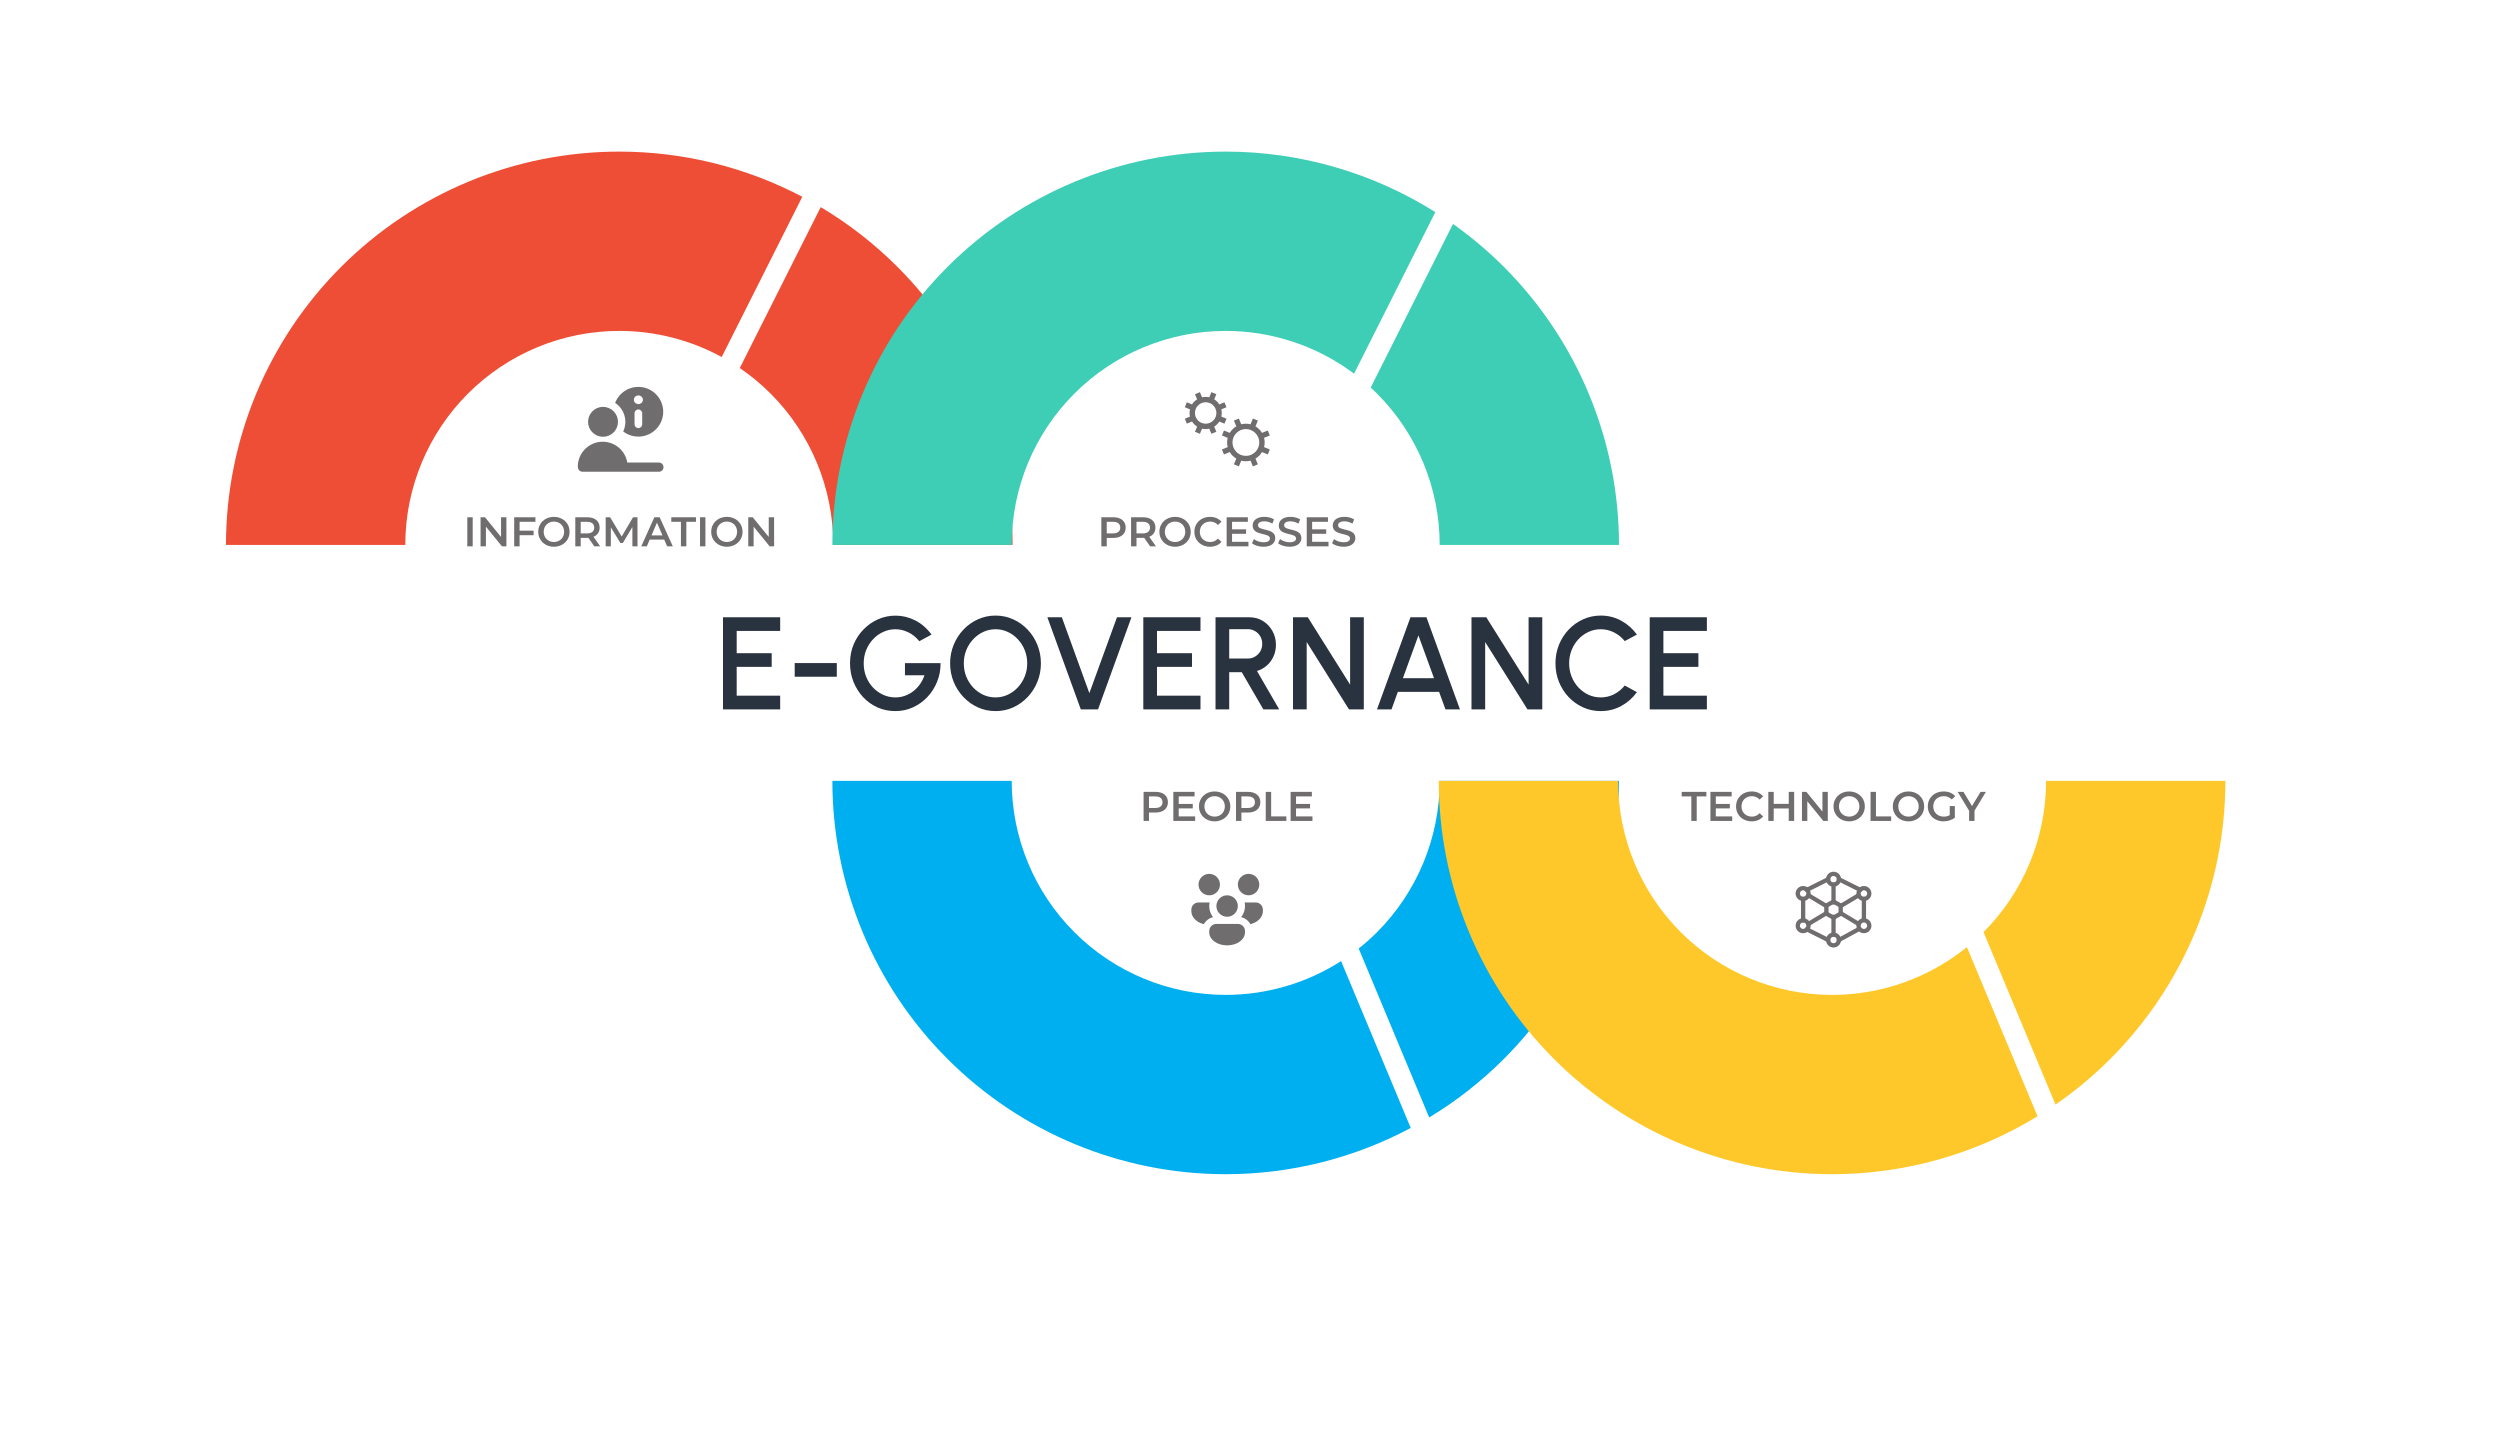 <svg width="874" height="507" viewBox="0 0 874 507" fill="none" xmlns="http://www.w3.org/2000/svg">
<path fill-rule="evenodd" clip-rule="evenodd" d="M525.727 370.227C551.513 344.441 566 309.467 566 273H503.312C503.312 292.841 495.43 311.87 481.4 325.9C479.367 327.933 477.23 329.837 475 331.606L499.651 390.66C509.059 384.971 517.824 378.13 525.727 370.227ZM493.192 394.331C473.459 404.852 451.271 410.5 428.5 410.5C392.033 410.5 357.059 396.013 331.273 370.227C305.487 344.441 291 309.467 291 273H353.688C353.688 292.841 361.57 311.87 375.6 325.9C389.63 339.93 408.659 347.812 428.5 347.812C442.911 347.812 456.894 343.654 468.843 336.003L493.192 394.331Z" fill="#00AFEF"/>
<path fill-rule="evenodd" clip-rule="evenodd" d="M737.727 370.227C763.513 344.441 778 309.467 778 273H715.312C715.312 292.824 707.444 311.837 693.437 325.863L718.608 386.161C725.404 381.471 731.807 376.147 737.727 370.227ZM712.324 390.251C690.882 403.385 666.058 410.5 640.5 410.5C604.033 410.5 569.059 396.013 543.273 370.227C517.487 344.441 503 309.467 503 273H565.688C565.688 292.841 573.57 311.87 587.6 325.9C601.63 339.93 620.659 347.812 640.5 347.812C657.739 347.812 674.365 341.862 687.631 331.1L712.324 390.251Z" fill="#FFC82A"/>
<path fill-rule="evenodd" clip-rule="evenodd" d="M280.485 68.795C260.93 58.514 238.999 53 216.5 53C180.033 53 145.059 67.487 119.273 93.273C93.487 119.059 79 154.033 79 190.5H141.688C141.688 170.659 149.57 151.63 163.6 137.6C177.63 123.57 196.659 115.688 216.5 115.688C229.125 115.688 241.421 118.879 252.31 124.815L280.485 68.795ZM258.624 128.674C262.46 131.287 266.071 134.27 269.4 137.6C283.43 151.63 291.312 170.659 291.312 190.5H354C354 154.033 339.513 119.059 313.727 93.273C305.621 85.167 296.608 78.178 286.925 72.404L258.624 128.674Z" fill="#EF4E36"/>
<path fill-rule="evenodd" clip-rule="evenodd" d="M501.788 74.159C480.015 60.444 454.641 53 428.5 53C392.033 53 357.059 67.487 331.273 93.273C305.487 119.059 291 154.033 291 190.5H353.688C353.688 170.659 361.57 151.63 375.6 137.6C389.63 123.57 408.659 115.688 428.5 115.688C444.777 115.688 460.506 120.992 473.378 130.643L501.788 74.159ZM479.198 135.485C479.945 136.174 480.679 136.879 481.4 137.6C495.43 151.63 503.312 170.659 503.312 190.5H566C566 154.033 551.513 119.059 525.727 93.273C520.203 87.749 514.258 82.743 507.966 78.288L479.198 135.485Z" fill="#3ECEB5"/>
<path d="M252.76 248V215.8H272.747V220.584H257.544V228.358H269.78V233.142H257.544V243.216H272.747V248H252.76ZM277.827 231.808H292.547V236.592H277.827V231.808ZM313.014 248.598C310.775 248.598 308.69 248.169 306.758 247.31C304.841 246.436 303.162 245.232 301.721 243.699C300.295 242.15 299.175 240.364 298.363 238.34C297.565 236.316 297.167 234.162 297.167 231.877C297.167 229.47 297.596 227.254 298.455 225.23C299.313 223.206 300.486 221.45 301.974 219.963C303.461 218.46 305.155 217.295 307.057 216.467C308.973 215.639 310.982 215.225 313.083 215.225C315.459 215.225 317.744 215.777 319.937 216.881C322.129 217.985 324.038 219.641 325.664 221.849L321.386 224.172C320.282 222.792 318.994 221.749 317.522 221.044C316.065 220.338 314.57 219.986 313.037 219.986C311.549 219.986 310.139 220.292 308.805 220.906C307.471 221.504 306.29 222.347 305.263 223.436C304.235 224.509 303.423 225.774 302.825 227.231C302.242 228.672 301.951 230.244 301.951 231.946C301.951 233.587 302.234 235.128 302.802 236.569C303.384 238.01 304.182 239.275 305.194 240.364C306.221 241.437 307.402 242.281 308.736 242.894C310.085 243.507 311.526 243.814 313.06 243.814C314.194 243.814 315.283 243.63 316.326 243.262C317.368 242.894 318.334 242.373 319.224 241.698C320.128 241.008 320.918 240.188 321.593 239.237C322.267 238.286 322.804 237.228 323.203 236.063H316.372V231.831H328.815C328.845 234.131 328.447 236.293 327.619 238.317C326.806 240.341 325.671 242.127 324.215 243.676C322.773 245.209 321.094 246.413 319.178 247.287C317.261 248.161 315.206 248.598 313.014 248.598ZM348.031 248.598C345.854 248.598 343.807 248.169 341.89 247.31C339.973 246.436 338.287 245.232 336.83 243.699C335.373 242.166 334.231 240.395 333.403 238.386C332.575 236.362 332.161 234.2 332.161 231.9C332.161 229.6 332.575 227.446 333.403 225.437C334.231 223.413 335.373 221.634 336.83 220.101C338.287 218.567 339.973 217.371 341.89 216.513C343.807 215.639 345.854 215.202 348.031 215.202C350.224 215.202 352.278 215.639 354.195 216.513C356.112 217.371 357.798 218.567 359.255 220.101C360.712 221.634 361.846 223.413 362.659 225.437C363.487 227.446 363.901 229.6 363.901 231.9C363.901 234.2 363.487 236.362 362.659 238.386C361.846 240.395 360.712 242.166 359.255 243.699C357.798 245.232 356.112 246.436 354.195 247.31C352.278 248.169 350.224 248.598 348.031 248.598ZM348.031 243.814C349.564 243.814 350.998 243.5 352.332 242.871C353.666 242.242 354.839 241.384 355.851 240.295C356.878 239.191 357.676 237.926 358.243 236.5C358.826 235.059 359.117 233.525 359.117 231.9C359.117 230.275 358.826 228.741 358.243 227.3C357.676 225.859 356.878 224.593 355.851 223.505C354.839 222.401 353.666 221.542 352.332 220.929C350.998 220.3 349.564 219.986 348.031 219.986C346.498 219.986 345.064 220.3 343.73 220.929C342.396 221.557 341.215 222.424 340.188 223.528C339.176 224.616 338.379 225.882 337.796 227.323C337.229 228.749 336.945 230.275 336.945 231.9C336.945 233.541 337.229 235.082 337.796 236.523C338.379 237.949 339.176 239.214 340.188 240.318C341.215 241.407 342.396 242.265 343.73 242.894C345.064 243.507 346.498 243.814 348.031 243.814ZM377.846 248L366.162 215.8H371.222L380.836 242.319L390.496 215.8H395.556L383.872 248H377.846ZM399.701 248V215.8H419.688V220.584H404.485V228.358H416.721V233.142H404.485V243.216H419.688V248H399.701ZM424.947 248V215.8H436.792C438.54 215.8 440.112 216.229 441.507 217.088C442.902 217.946 444.006 219.104 444.819 220.561C445.647 222.002 446.061 223.612 446.061 225.391C446.061 226.894 445.777 228.266 445.21 229.508C444.658 230.75 443.876 231.808 442.864 232.682C441.867 233.556 440.725 234.185 439.437 234.568L447.211 248H441.668L434.124 235.005H429.731V248H424.947ZM429.731 230.221H436.286C437.206 230.221 438.042 229.991 438.793 229.531C439.56 229.071 440.165 228.458 440.61 227.691C441.055 226.924 441.277 226.058 441.277 225.092C441.277 224.126 441.055 223.259 440.61 222.493C440.165 221.711 439.56 221.097 438.793 220.653C438.042 220.193 437.206 219.963 436.286 219.963H429.731V230.221ZM452.035 248V215.8H457.21L471.999 239.352V215.8H476.783V248H471.608L456.819 224.448V248H452.035ZM493.1 215.8H498.689L510.396 248H505.336L503.105 241.882H488.684L486.476 248H481.392L493.1 215.8ZM490.455 237.098H501.334L495.883 222.148L490.455 237.098ZM514.432 248V215.8H519.607L534.396 239.352V215.8H539.18V248H534.005L519.216 224.448V248H514.432ZM559.614 248.598C557.436 248.598 555.389 248.169 553.473 247.31C551.556 246.436 549.869 245.24 548.412 243.722C546.971 242.189 545.836 240.41 545.008 238.386C544.196 236.362 543.789 234.2 543.789 231.9C543.789 229.6 544.196 227.438 545.008 225.414C545.836 223.39 546.971 221.619 548.412 220.101C549.869 218.567 551.556 217.371 553.473 216.513C555.389 215.639 557.436 215.202 559.614 215.202C562.22 215.202 564.62 215.807 566.813 217.019C569.005 218.23 570.822 219.84 572.264 221.849L568.009 224.126C567.012 222.868 565.778 221.864 564.306 221.113C562.834 220.361 561.27 219.986 559.614 219.986C558.08 219.986 556.647 220.3 555.313 220.929C553.979 221.557 552.806 222.416 551.794 223.505C550.781 224.593 549.992 225.859 549.424 227.3C548.857 228.741 548.573 230.275 548.573 231.9C548.573 233.541 548.857 235.082 549.424 236.523C549.992 237.949 550.781 239.214 551.794 240.318C552.821 241.407 554.002 242.265 555.336 242.894C556.67 243.507 558.096 243.814 559.614 243.814C561.3 243.814 562.872 243.438 564.329 242.687C565.801 241.92 567.027 240.908 568.009 239.651L572.264 241.974C570.822 243.983 569.005 245.593 566.813 246.804C564.62 248 562.22 248.598 559.614 248.598ZM576.739 248V215.8H596.726V220.584H581.523V228.358H593.759V233.142H581.523V243.216H596.726V248H576.739Z" fill="#29323F"/>
<g clip-path="url(#clip0_1097_69)">
<path fill-rule="evenodd" clip-rule="evenodd" d="M215.05 140.861C216.643 141.904 217.805 143.487 218.323 145.319C218.842 147.151 218.681 149.108 217.87 150.831C219.317 151.946 221.079 152.575 222.905 152.631C224.731 152.687 226.527 152.166 228.04 151.142C229.553 150.118 230.704 148.643 231.33 146.927C231.957 145.211 232.026 143.342 231.529 141.584C231.032 139.826 229.994 138.27 228.561 137.136C227.129 136.003 225.376 135.349 223.551 135.269C221.726 135.189 219.922 135.686 218.396 136.69C216.87 137.694 215.699 139.153 215.05 140.861ZM223.174 143.145C223.913 143.145 224.513 143.745 224.513 144.484V148.328C224.513 148.684 224.372 149.024 224.121 149.275C223.869 149.527 223.529 149.668 223.174 149.668C222.818 149.668 222.478 149.527 222.227 149.275C221.975 149.024 221.834 148.684 221.834 148.328V144.484C221.834 143.745 222.434 143.145 223.174 143.145ZM221.603 139.759C221.603 140.768 222.439 141.212 223.028 141.276C223.078 141.282 223.128 141.285 223.178 141.285C223.763 141.285 224.751 140.856 224.751 139.759C224.751 138.748 223.915 138.304 223.326 138.24C223.276 138.234 223.226 138.231 223.176 138.231C222.591 138.231 221.603 138.66 221.603 139.759ZM210.711 152.698C211.406 152.712 212.097 152.587 212.744 152.331C213.39 152.074 213.979 151.691 214.476 151.205C214.973 150.718 215.368 150.137 215.637 149.495C215.906 148.854 216.045 148.166 216.045 147.47C216.045 146.775 215.906 146.086 215.637 145.445C215.368 144.804 214.973 144.223 214.476 143.736C213.979 143.249 213.39 142.866 212.744 142.61C212.097 142.353 211.406 142.229 210.711 142.243C209.343 142.27 208.04 142.833 207.082 143.811C206.124 144.788 205.588 146.102 205.588 147.47C205.588 148.839 206.124 150.152 207.082 151.13C208.04 152.107 209.343 152.67 210.711 152.698ZM202 163.151C201.996 160.963 202.816 158.854 204.296 157.244C205.776 155.633 207.807 154.637 209.987 154.456C212.167 154.274 214.336 154.919 216.062 156.263C217.788 157.607 218.945 159.551 219.304 161.708H230.354C230.781 161.708 231.189 161.878 231.491 162.179C231.792 162.481 231.961 162.889 231.961 163.316C231.961 163.742 231.792 164.151 231.491 164.452C231.189 164.753 230.781 164.923 230.354 164.923H203.65C203.243 164.923 202.851 164.768 202.554 164.491C202.256 164.213 202.075 163.833 202.047 163.427C202.017 163.338 202.002 163.244 202.002 163.151H202Z" fill="#706D6E"/>
</g>
<path d="M163.365 191V180.833H165.254V191H163.365ZM175.164 180.833H177.038V191H175.484L169.877 184.115V191H168.004V180.833H169.558L175.164 187.717V180.833ZM187.185 182.416H181.651V185.51H186.56V187.107H181.651V191H179.763V180.833H187.185V182.416ZM193.647 191.145C190.495 191.145 188.171 188.923 188.171 185.916C188.171 182.91 190.495 180.687 193.647 180.687C196.799 180.687 199.123 182.895 199.123 185.916C199.123 188.937 196.799 191.145 193.647 191.145ZM193.647 189.489C195.695 189.489 197.22 187.993 197.22 185.916C197.22 183.839 195.695 182.343 193.647 182.343C191.599 182.343 190.074 183.839 190.074 185.916C190.074 187.993 191.599 189.489 193.647 189.489ZM209.81 191H207.777L205.7 188.022C205.569 188.037 205.438 188.037 205.308 188.037H203.013V191H201.124V180.833H205.308C207.98 180.833 209.636 182.198 209.636 184.449C209.636 185.989 208.852 187.122 207.472 187.659L209.81 191ZM207.733 184.449C207.733 183.171 206.876 182.43 205.22 182.43H203.013V186.483H205.22C206.876 186.483 207.733 185.727 207.733 184.449ZM222.875 191H221.088L221.074 184.26L217.733 189.838H216.89L213.55 184.348V191H211.749V180.833H213.303L217.341 187.572L221.306 180.833H222.86L222.875 191ZM233.232 191L232.215 188.647H227.132L226.129 191H224.183L228.758 180.833H230.618L235.208 191H233.232ZM227.771 187.165H231.591L229.674 182.721L227.771 187.165ZM238.053 191V182.43H234.683V180.833H243.311V182.43H239.941V191H238.053ZM244.728 191V180.833H246.616V191H244.728ZM254.116 191.145C250.964 191.145 248.64 188.923 248.64 185.916C248.64 182.91 250.964 180.687 254.116 180.687C257.267 180.687 259.591 182.895 259.591 185.916C259.591 188.937 257.267 191.145 254.116 191.145ZM254.116 189.489C256.164 189.489 257.689 187.993 257.689 185.916C257.689 183.839 256.164 182.343 254.116 182.343C252.068 182.343 250.542 183.839 250.542 185.916C250.542 187.993 252.068 189.489 254.116 189.489ZM268.754 180.833H270.627V191H269.073L263.467 184.115V191H261.593V180.833H263.147L268.754 187.717V180.833Z" fill="#706D6E"/>
<path d="M426.26 147.363C426.035 147.725 425.776 148.052 425.483 148.345C425.19 148.638 424.858 148.901 424.487 149.136L425.234 150.952L423.506 151.655L422.759 149.854C422.368 149.951 421.948 150 421.499 150C421.05 150 420.63 149.951 420.239 149.854L419.492 151.655L417.764 150.952L418.511 149.136C418.149 148.911 417.822 148.652 417.529 148.359C417.236 148.066 416.973 147.734 416.738 147.363L414.922 148.11L414.219 146.382L416.021 145.635C415.923 145.244 415.874 144.824 415.874 144.375C415.874 143.926 415.923 143.506 416.021 143.115L414.219 142.368L414.922 140.64L416.738 141.387C417.188 140.654 417.778 140.063 418.511 139.614L417.764 137.798L419.492 137.095L420.239 138.896C420.63 138.799 421.05 138.75 421.499 138.75C421.948 138.75 422.368 138.799 422.759 138.896L423.506 137.095L425.234 137.798L424.487 139.614C425.22 140.063 425.811 140.654 426.26 141.387L428.076 140.64L428.779 142.368L426.978 143.115C427.075 143.506 427.124 143.926 427.124 144.375C427.124 144.824 427.075 145.244 426.978 145.635L428.779 146.382L428.076 148.11L426.26 147.363ZM421.499 148.125C422.017 148.125 422.5 148.027 422.949 147.832C423.398 147.637 423.799 147.368 424.15 147.026C424.502 146.685 424.771 146.289 424.956 145.84C425.142 145.391 425.239 144.902 425.249 144.375C425.249 143.857 425.151 143.374 424.956 142.925C424.761 142.476 424.492 142.075 424.15 141.724C423.809 141.372 423.413 141.104 422.964 140.918C422.515 140.732 422.026 140.635 421.499 140.625C420.981 140.625 420.498 140.723 420.049 140.918C419.6 141.113 419.199 141.382 418.848 141.724C418.496 142.065 418.228 142.461 418.042 142.91C417.856 143.359 417.759 143.848 417.749 144.375C417.749 144.893 417.847 145.376 418.042 145.825C418.237 146.274 418.506 146.675 418.848 147.026C419.189 147.378 419.585 147.646 420.034 147.832C420.483 148.018 420.972 148.115 421.499 148.125ZM442.124 154.688C442.124 155.225 442.056 155.767 441.919 156.313L443.926 157.134L443.223 158.877L441.201 158.042C440.625 158.999 439.863 159.761 438.916 160.327L439.751 162.334L438.008 163.052L437.188 161.045C436.641 161.182 436.099 161.25 435.562 161.25C435.024 161.25 434.482 161.182 433.936 161.045L433.115 163.052L431.372 162.334L432.207 160.327C431.25 159.761 430.488 158.999 429.922 158.042L427.9 158.877L427.197 157.134L429.204 156.313C429.067 155.767 428.999 155.225 428.999 154.688C428.999 154.15 429.067 153.608 429.204 153.062L427.197 152.241L427.9 150.498L429.922 151.333C430.488 150.386 431.25 149.624 432.207 149.048L431.372 147.026L433.115 146.323L433.936 148.33C434.482 148.193 435.024 148.125 435.562 148.125C436.099 148.125 436.641 148.193 437.188 148.33L438.008 146.323L439.751 147.026L438.916 149.048C439.863 149.624 440.625 150.386 441.201 151.333L443.223 150.498L443.926 152.241L441.919 153.062C442.056 153.608 442.124 154.15 442.124 154.688ZM435.562 159.375C436.206 159.375 436.812 159.253 437.378 159.009C437.944 158.765 438.438 158.433 438.857 158.013C439.277 157.593 439.614 157.095 439.868 156.519C440.122 155.942 440.249 155.332 440.249 154.688C440.249 154.043 440.127 153.438 439.883 152.871C439.639 152.305 439.302 151.812 438.872 151.392C438.442 150.972 437.944 150.635 437.378 150.381C436.812 150.127 436.206 150 435.562 150C434.917 150 434.312 150.122 433.745 150.366C433.179 150.61 432.681 150.947 432.251 151.377C431.821 151.807 431.484 152.305 431.24 152.871C430.996 153.438 430.874 154.043 430.874 154.688C430.874 155.332 430.996 155.938 431.24 156.504C431.484 157.07 431.816 157.568 432.236 157.998C432.656 158.428 433.154 158.765 433.73 159.009C434.307 159.253 434.917 159.375 435.562 159.375Z" fill="#706D6E"/>
<path d="M389.215 180.833C391.887 180.833 393.543 182.198 393.543 184.449C393.543 186.686 391.887 188.066 389.215 188.066H386.92V191H385.032V180.833H389.215ZM389.128 186.468C390.784 186.468 391.641 185.727 391.641 184.449C391.641 183.171 390.784 182.43 389.128 182.43H386.92V186.468H389.128ZM404.115 191H402.081L400.004 188.022C399.874 188.037 399.743 188.037 399.612 188.037H397.317V191H395.429V180.833H399.612C402.285 180.833 403.941 182.198 403.941 184.449C403.941 185.989 403.156 187.122 401.776 187.659L404.115 191ZM402.038 184.449C402.038 183.171 401.181 182.43 399.525 182.43H397.317V186.483H399.525C401.181 186.483 402.038 185.727 402.038 184.449ZM410.803 191.145C407.651 191.145 405.327 188.923 405.327 185.916C405.327 182.91 407.651 180.687 410.803 180.687C413.955 180.687 416.279 182.895 416.279 185.916C416.279 188.937 413.955 191.145 410.803 191.145ZM410.803 189.489C412.851 189.489 414.376 187.993 414.376 185.916C414.376 183.839 412.851 182.343 410.803 182.343C408.755 182.343 407.23 183.839 407.23 185.916C407.23 187.993 408.755 189.489 410.803 189.489ZM422.986 191.145C419.878 191.145 417.554 188.952 417.554 185.916C417.554 182.881 419.878 180.687 423.001 180.687C424.657 180.687 426.08 181.283 427.024 182.387L425.804 183.534C425.063 182.735 424.148 182.343 423.088 182.343C420.982 182.343 419.457 183.825 419.457 185.916C419.457 188.008 420.982 189.489 423.088 189.489C424.148 189.489 425.063 189.097 425.804 188.284L427.024 189.446C426.08 190.55 424.657 191.145 422.986 191.145ZM430.722 189.417H436.459V191H428.833V180.833H436.256V182.416H430.722V185.059H435.631V186.613H430.722V189.417ZM441.716 191.145C440.133 191.145 438.549 190.651 437.707 189.925L438.361 188.458C439.174 189.112 440.467 189.577 441.716 189.577C443.299 189.577 443.967 189.01 443.967 188.255C443.967 186.062 437.925 187.499 437.925 183.723C437.925 182.082 439.232 180.687 442.021 180.687C443.241 180.687 444.519 181.007 445.405 181.588L444.81 183.055C443.895 182.517 442.892 182.256 442.006 182.256C440.438 182.256 439.799 182.866 439.799 183.636C439.799 185.8 445.826 184.391 445.826 188.124C445.826 189.751 444.505 191.145 441.716 191.145ZM450.851 191.145C449.267 191.145 447.684 190.651 446.842 189.925L447.495 188.458C448.309 189.112 449.602 189.577 450.851 189.577C452.434 189.577 453.102 189.01 453.102 188.255C453.102 186.062 447.06 187.499 447.06 183.723C447.06 182.082 448.367 180.687 451.156 180.687C452.376 180.687 453.654 181.007 454.54 181.588L453.945 183.055C453.029 182.517 452.027 182.256 451.141 182.256C449.573 182.256 448.933 182.866 448.933 183.636C448.933 185.8 454.961 184.391 454.961 188.124C454.961 189.751 453.639 191.145 450.851 191.145ZM458.722 189.417H464.459V191H456.834V180.833H464.256V182.416H458.722V185.059H463.631V186.613H458.722V189.417ZM469.716 191.145C468.133 191.145 466.55 190.651 465.707 189.925L466.361 188.458C467.174 189.112 468.467 189.577 469.716 189.577C471.299 189.577 471.967 189.01 471.967 188.255C471.967 186.062 465.925 187.499 465.925 183.723C465.925 182.082 467.232 180.687 470.021 180.687C471.241 180.687 472.519 181.007 473.405 181.588L472.81 183.055C471.895 182.517 470.893 182.256 470.007 182.256C468.438 182.256 467.799 182.866 467.799 183.636C467.799 185.8 473.827 184.391 473.827 188.124C473.827 189.751 472.505 191.145 469.716 191.145Z" fill="#706D6E"/>
<path d="M403.981 276.833C406.654 276.833 408.309 278.198 408.309 280.449C408.309 282.686 406.654 284.066 403.981 284.066H401.686V287H399.798V276.833H403.981ZM403.894 282.468C405.55 282.468 406.407 281.727 406.407 280.449C406.407 279.171 405.55 278.43 403.894 278.43H401.686V282.468H403.894ZM412.083 285.417H417.821V287H410.195V276.833H417.617V278.416H412.083V281.059H416.993V282.613H412.083V285.417ZM424.633 287.145C421.481 287.145 419.157 284.923 419.157 281.916C419.157 278.91 421.481 276.687 424.633 276.687C427.785 276.687 430.109 278.895 430.109 281.916C430.109 284.937 427.785 287.145 424.633 287.145ZM424.633 285.489C426.681 285.489 428.206 283.993 428.206 281.916C428.206 279.839 426.681 278.343 424.633 278.343C422.585 278.343 421.06 279.839 421.06 281.916C421.06 283.993 422.585 285.489 424.633 285.489ZM436.293 276.833C438.966 276.833 440.622 278.198 440.622 280.449C440.622 282.686 438.966 284.066 436.293 284.066H433.998V287H432.11V276.833H436.293ZM436.206 282.468C437.862 282.468 438.719 281.727 438.719 280.449C438.719 279.171 437.862 278.43 436.206 278.43H433.998V282.468H436.206ZM442.507 287V276.833H444.396V285.402H449.712V287H442.507ZM453.091 285.417H458.828V287H451.202V276.833H458.625V278.416H453.091V281.059H458V282.613H453.091V285.417Z" fill="#706D6E"/>
<path d="M426.5 309.25C426.5 309.742 426.403 310.23 426.215 310.685C426.026 311.14 425.75 311.553 425.402 311.902C425.053 312.25 424.64 312.526 424.185 312.715C423.73 312.903 423.242 313 422.75 313C422.258 313 421.77 312.903 421.315 312.715C420.86 312.526 420.447 312.25 420.098 311.902C419.75 311.553 419.474 311.14 419.285 310.685C419.097 310.23 419 309.742 419 309.25C419 308.255 419.395 307.302 420.098 306.598C420.802 305.895 421.755 305.5 422.75 305.5C423.745 305.5 424.698 305.895 425.402 306.598C426.105 307.302 426.5 308.255 426.5 309.25ZM429 320.5C429.492 320.5 429.98 320.403 430.435 320.215C430.89 320.026 431.303 319.75 431.652 319.402C432 319.053 432.276 318.64 432.465 318.185C432.653 317.73 432.75 317.242 432.75 316.75C432.75 316.258 432.653 315.77 432.465 315.315C432.276 314.86 432 314.447 431.652 314.098C431.303 313.75 430.89 313.474 430.435 313.285C429.98 313.097 429.492 313 429 313C428.005 313 427.052 313.395 426.348 314.098C425.645 314.802 425.25 315.755 425.25 316.75C425.25 317.745 425.645 318.698 426.348 319.402C427.052 320.105 428.005 320.5 429 320.5ZM422.875 315.5H419C418.337 315.5 417.701 315.763 417.232 316.232C416.763 316.701 416.5 317.337 416.5 318V318.517C416.5 320.007 417.358 321.232 418.493 322.035C419.173 322.517 419.985 322.875 420.873 323.085C421.545 321.865 422.712 320.96 424.102 320.632C423.534 319.919 423.13 319.09 422.918 318.203C422.706 317.316 422.691 316.393 422.875 315.5ZM433.9 320.632C434.579 320.793 435.217 321.094 435.773 321.516C436.329 321.938 436.79 322.471 437.128 323.083C438.015 322.875 438.827 322.517 439.507 322.035C440.642 321.235 441.5 320.007 441.5 318.517V318C441.5 317.337 441.237 316.701 440.768 316.232C440.299 315.763 439.663 315.5 439 315.5H435.125C435.306 316.393 435.29 317.315 435.078 318.201C434.867 319.088 434.465 319.917 433.9 320.632ZM425.25 323C424.587 323 423.951 323.263 423.482 323.732C423.013 324.201 422.75 324.837 422.75 325.5V325.917C422.75 327.385 423.643 328.562 424.77 329.312C425.908 330.075 427.408 330.5 429 330.5C430.592 330.5 432.092 330.072 433.23 329.312C434.355 328.562 435.25 327.385 435.25 325.917V325.5C435.25 324.837 434.987 324.201 434.518 323.732C434.049 323.263 433.413 323 432.75 323H425.25ZM436.5 313C437.495 313 438.448 312.605 439.152 311.902C439.855 311.198 440.25 310.245 440.25 309.25C440.25 308.255 439.855 307.302 439.152 306.598C438.448 305.895 437.495 305.5 436.5 305.5C435.505 305.5 434.552 305.895 433.848 306.598C433.145 307.302 432.75 308.255 432.75 309.25C432.75 310.245 433.145 311.198 433.848 311.902C434.552 312.605 435.505 313 436.5 313Z" fill="#706D6E"/>
<path d="M591.286 287V278.43H587.916V276.833H596.544V278.43H593.174V287H591.286ZM599.849 285.417H605.586V287H597.961V276.833H605.383V278.416H599.849V281.059H604.758V282.613H599.849V285.417ZM612.355 287.145C609.247 287.145 606.923 284.952 606.923 281.916C606.923 278.881 609.247 276.687 612.369 276.687C614.025 276.687 615.449 277.283 616.393 278.387L615.173 279.534C614.432 278.735 613.517 278.343 612.457 278.343C610.35 278.343 608.825 279.825 608.825 281.916C608.825 284.008 610.35 285.489 612.457 285.489C613.517 285.489 614.432 285.097 615.173 284.284L616.393 285.446C615.449 286.55 614.025 287.145 612.355 287.145ZM625.348 276.833H627.237V287H625.348V282.643H620.09V287H618.202V276.833H620.09V281.03H625.348V276.833ZM637.122 276.833H638.996V287H637.441L631.835 280.115V287H629.961V276.833H631.515L637.122 283.717V276.833ZM646.47 287.145C643.318 287.145 640.994 284.923 640.994 281.916C640.994 278.91 643.318 276.687 646.47 276.687C649.622 276.687 651.945 278.895 651.945 281.916C651.945 284.937 649.622 287.145 646.47 287.145ZM646.47 285.489C648.518 285.489 650.043 283.993 650.043 281.916C650.043 279.839 648.518 278.343 646.47 278.343C644.422 278.343 642.896 279.839 642.896 281.916C642.896 283.993 644.422 285.489 646.47 285.489ZM653.947 287V276.833H655.835V285.402H661.151V287H653.947ZM667.207 287.145C664.055 287.145 661.731 284.923 661.731 281.916C661.731 278.91 664.055 276.687 667.207 276.687C670.359 276.687 672.683 278.895 672.683 281.916C672.683 284.937 670.359 287.145 667.207 287.145ZM667.207 285.489C669.255 285.489 670.78 283.993 670.78 281.916C670.78 279.839 669.255 278.343 667.207 278.343C665.159 278.343 663.634 279.839 663.634 281.916C663.634 283.993 665.159 285.489 667.207 285.489ZM681.628 284.967V281.8H683.414V285.853C682.354 286.71 680.872 287.145 679.434 287.145C676.282 287.145 673.958 284.952 673.958 281.916C673.958 278.881 676.282 276.687 679.463 276.687C681.163 276.687 682.586 277.254 683.545 278.343L682.354 279.505C681.555 278.706 680.64 278.343 679.551 278.343C677.386 278.343 675.861 279.81 675.861 281.916C675.861 283.979 677.386 285.489 679.536 285.489C680.262 285.489 680.974 285.344 681.628 284.967ZM694.271 276.833L690.291 283.412V287H688.403V283.441L684.409 276.833H686.428L689.405 281.786L692.412 276.833H694.271Z" fill="#706D6E"/>
<path d="M632.25 323L638.5 319.25M643.5 316.75L649.75 313M641 309.25V315.5M641 320.5V326.75M632.25 313L638.5 316.75M643.5 319.25L649.75 323M651.625 314.25V321.125M642.875 328.625L649.75 324.875M631.625 324.875L639.125 328.625M630.375 321.75V314.25M631.625 311.125L639.125 307.375M650.375 311.125L642.875 307.375" stroke="#706D6E" stroke-width="1.5" stroke-linecap="round" stroke-linejoin="round"/>
<path d="M641 309.25C642.036 309.25 642.875 308.411 642.875 307.375C642.875 306.339 642.036 305.5 641 305.5C639.964 305.5 639.125 306.339 639.125 307.375C639.125 308.411 639.964 309.25 641 309.25Z" stroke="#706D6E" stroke-width="1.5" stroke-linecap="round" stroke-linejoin="round"/>
<path d="M641 330.5C642.036 330.5 642.875 329.661 642.875 328.625C642.875 327.589 642.036 326.75 641 326.75C639.964 326.75 639.125 327.589 639.125 328.625C639.125 329.661 639.964 330.5 641 330.5Z" stroke="#706D6E" stroke-width="1.5" stroke-linecap="round" stroke-linejoin="round"/>
<path d="M630.375 314.25C631.411 314.25 632.25 313.411 632.25 312.375C632.25 311.339 631.411 310.5 630.375 310.5C629.339 310.5 628.5 311.339 628.5 312.375C628.5 313.411 629.339 314.25 630.375 314.25Z" stroke="#706D6E" stroke-width="1.5" stroke-linecap="round" stroke-linejoin="round"/>
<path d="M651.625 314.25C652.661 314.25 653.5 313.411 653.5 312.375C653.5 311.339 652.661 310.5 651.625 310.5C650.589 310.5 649.75 311.339 649.75 312.375C649.75 313.411 650.589 314.25 651.625 314.25Z" stroke="#706D6E" stroke-width="1.5" stroke-linecap="round" stroke-linejoin="round"/>
<path d="M651.625 325.5C652.661 325.5 653.5 324.661 653.5 323.625C653.5 322.589 652.661 321.75 651.625 321.75C650.589 321.75 649.75 322.589 649.75 323.625C649.75 324.661 650.589 325.5 651.625 325.5Z" stroke="#706D6E" stroke-width="1.5" stroke-linecap="round" stroke-linejoin="round"/>
<path d="M630.375 325.5C631.411 325.5 632.25 324.661 632.25 323.625C632.25 322.589 631.411 321.75 630.375 321.75C629.339 321.75 628.5 322.589 628.5 323.625C628.5 324.661 629.339 325.5 630.375 325.5Z" stroke="#706D6E" stroke-width="1.5" stroke-linecap="round" stroke-linejoin="round"/>
<path d="M641 315.188L643.5 316.594V319.406L641 320.812L638.5 319.406V316.594L641 315.188Z" stroke="#706D6E" stroke-width="1.5" stroke-linecap="round" stroke-linejoin="round"/>
<defs>
<clipPath id="clip0_1097_69">
<rect width="30" height="30" fill="white" transform="translate(202 135)"/>
</clipPath>
</defs>
</svg>
